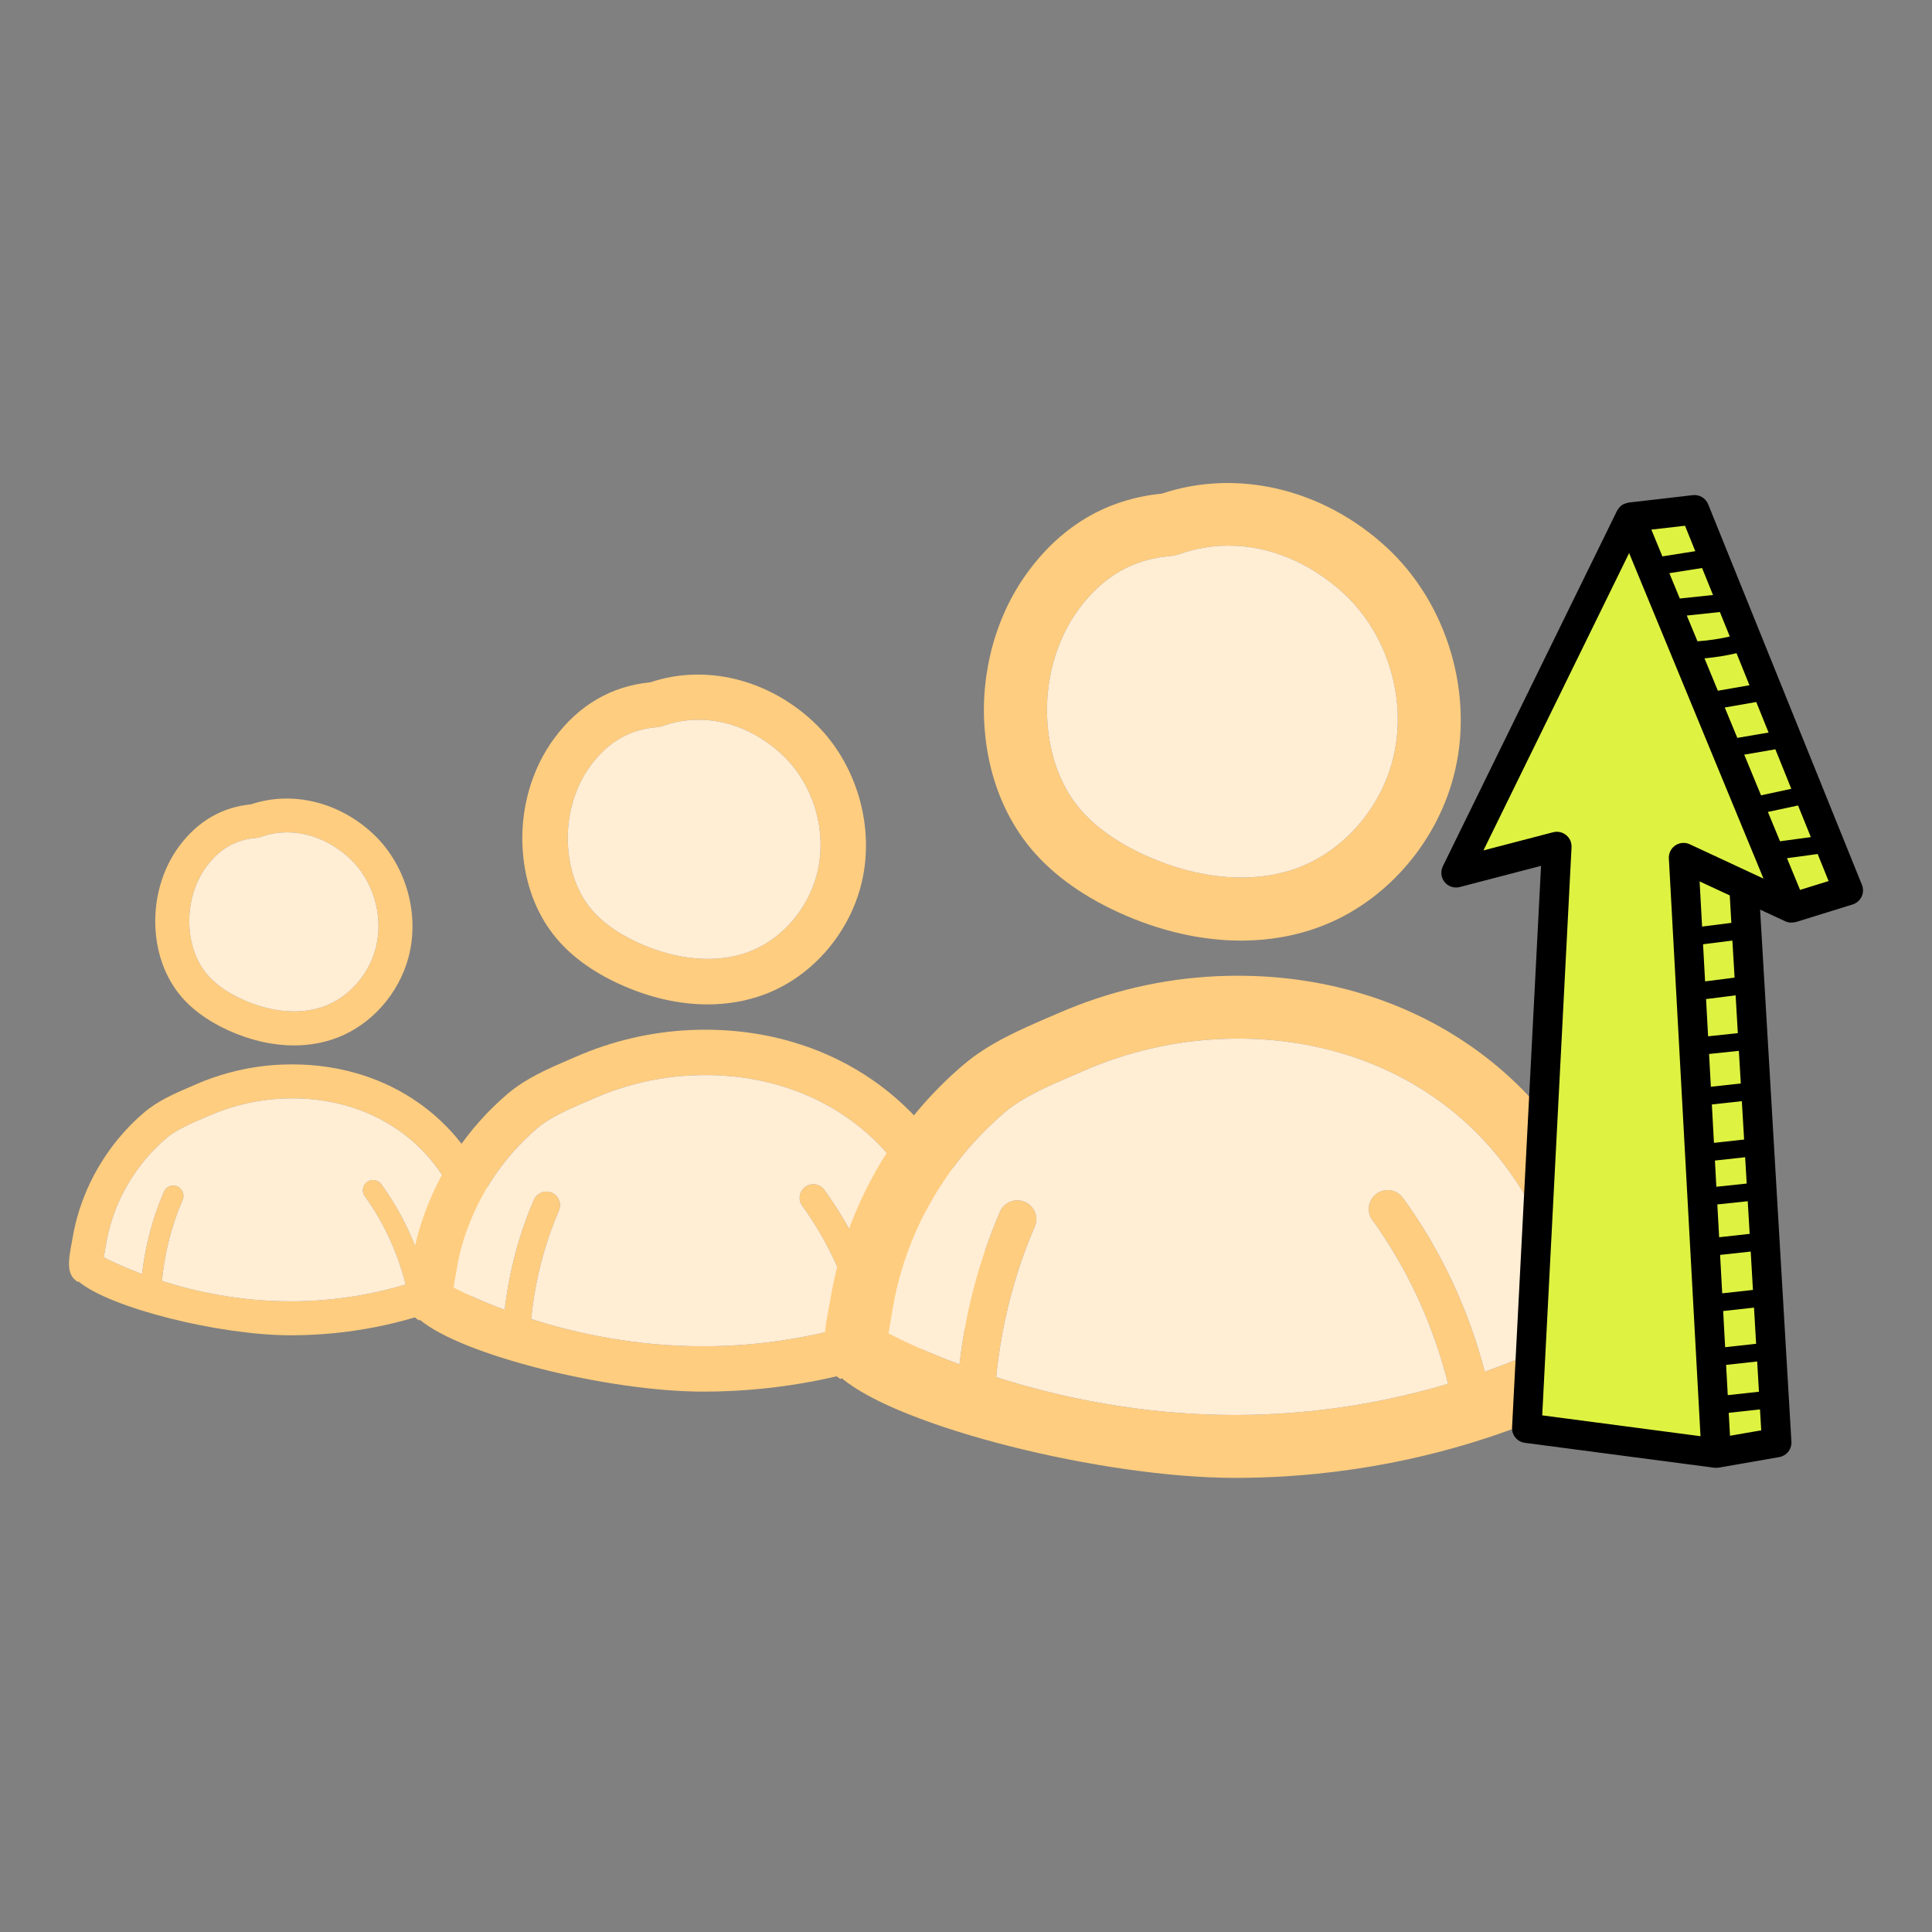 <svg width="56" height="56" viewBox="0 0 56 56" fill="none" xmlns="http://www.w3.org/2000/svg">
<rect x="0" y="0" width="56" height="56" fill="#808080" stroke="none"/>
<path d="M13.21 32.946C12.467 32.073 11.474 31.438 10.337 31.11C9.638 30.908 8.9 30.825 8.139 30.859C7.284 30.899 6.449 31.094 5.659 31.439L5.505 31.506C5.07 31.693 4.577 31.905 4.182 32.242C3.746 32.613 3.364 33.044 3.046 33.522C2.728 33.999 2.479 34.516 2.304 35.06C2.217 35.336 2.148 35.617 2.102 35.895L2.093 35.941C1.981 36.548 1.906 36.948 2.261 37.16L2.273 37.141C3.182 37.912 6.359 38.704 8.426 38.704C11.998 38.704 14.339 37.214 14.438 37.15C14.582 37.057 14.666 36.896 14.662 36.725C14.626 35.347 14.111 34.005 13.21 32.946ZM12.331 37.044C12.08 36.071 11.643 35.138 11.053 34.326C10.957 34.194 10.772 34.164 10.64 34.26C10.507 34.356 10.477 34.54 10.573 34.672C11.128 35.436 11.527 36.316 11.758 37.232C10.866 37.499 9.733 37.72 8.426 37.72C6.95 37.72 5.664 37.439 4.692 37.129C4.773 36.318 4.97 35.527 5.295 34.775C5.359 34.626 5.29 34.452 5.14 34.388C4.991 34.323 4.816 34.392 4.751 34.542C4.421 35.306 4.213 36.108 4.117 36.929C3.614 36.741 3.233 36.561 3.008 36.446C3.02 36.368 3.037 36.263 3.064 36.12L3.075 36.058C3.114 35.825 3.171 35.59 3.245 35.359C3.391 34.902 3.601 34.468 3.868 34.066C4.136 33.664 4.457 33.302 4.823 32.99C5.105 32.75 5.507 32.576 5.897 32.408L6.056 32.34C6.734 32.044 7.451 31.876 8.186 31.842C8.839 31.811 9.468 31.883 10.063 32.055C11.012 32.329 11.841 32.858 12.458 33.583C13.151 34.397 13.572 35.41 13.66 36.463C13.404 36.601 12.947 36.824 12.331 37.044Z" fill="#FFCD7F"/>
<path d="M10.791 24.147C9.798 23.235 8.458 22.919 7.279 23.313C6.431 23.397 5.731 23.805 5.196 24.524C4.692 25.202 4.442 26.101 4.511 26.99C4.563 27.678 4.794 28.301 5.177 28.791C5.513 29.221 5.995 29.581 6.609 29.862C7.25 30.154 7.901 30.302 8.52 30.302C8.959 30.302 9.382 30.228 9.774 30.078C10.762 29.701 11.553 28.812 11.838 27.757C12.181 26.488 11.76 25.038 10.791 24.147ZM10.885 27.501C10.681 28.258 10.119 28.893 9.421 29.16C8.736 29.422 7.861 29.351 7.02 28.967C6.551 28.753 6.193 28.491 5.955 28.186C5.692 27.849 5.532 27.41 5.494 26.914C5.444 26.258 5.624 25.601 5.989 25.11C6.365 24.604 6.835 24.335 7.423 24.288C7.467 24.284 7.51 24.275 7.551 24.261C7.802 24.17 8.063 24.126 8.324 24.126C8.955 24.126 9.591 24.383 10.123 24.871C10.829 25.52 11.136 26.577 10.885 27.501Z" fill="#FFCD7F"/>
<path d="M10.885 27.501C10.681 28.258 10.119 28.893 9.421 29.16C8.736 29.422 7.861 29.351 7.02 28.967C6.551 28.753 6.193 28.491 5.955 28.186C5.692 27.849 5.532 27.41 5.494 26.914C5.444 26.258 5.624 25.601 5.989 25.11C6.365 24.604 6.835 24.335 7.423 24.288C7.467 24.284 7.51 24.275 7.551 24.261C7.802 24.17 8.063 24.126 8.324 24.126C8.955 24.126 9.591 24.383 10.123 24.871C10.829 25.52 11.136 26.577 10.885 27.501Z" fill="#FFEDD4"/>
<path d="M12.331 37.044C12.08 36.071 11.643 35.138 11.053 34.326C10.957 34.194 10.772 34.164 10.64 34.26C10.507 34.356 10.477 34.54 10.573 34.672C11.128 35.436 11.527 36.316 11.758 37.232C10.866 37.499 9.733 37.72 8.426 37.72C6.95 37.72 5.664 37.439 4.692 37.129C4.773 36.318 4.97 35.527 5.295 34.775C5.359 34.626 5.29 34.452 5.14 34.388C4.991 34.323 4.816 34.392 4.751 34.542C4.421 35.306 4.213 36.108 4.117 36.929C3.614 36.741 3.233 36.561 3.008 36.446C3.02 36.368 3.037 36.263 3.064 36.12L3.075 36.058C3.114 35.825 3.171 35.59 3.245 35.359C3.391 34.902 3.601 34.468 3.868 34.066C4.136 33.664 4.457 33.302 4.823 32.99C5.105 32.75 5.507 32.576 5.897 32.408L6.056 32.34C6.734 32.044 7.451 31.876 8.186 31.842C8.839 31.811 9.468 31.883 10.063 32.055C11.012 32.329 11.841 32.858 12.458 33.583C13.151 34.397 13.572 35.41 13.66 36.463C13.404 36.601 12.947 36.824 12.331 37.044Z" fill="#FFEDD4"/>
<path d="M26.776 32.645C25.783 31.479 24.456 30.631 22.938 30.193C22.004 29.923 21.018 29.811 20.002 29.857C18.859 29.91 17.744 30.171 16.689 30.632L16.482 30.721C15.901 30.971 15.242 31.255 14.714 31.705C14.132 32.2 13.621 32.776 13.197 33.415C12.772 34.052 12.439 34.743 12.206 35.469C12.089 35.837 11.998 36.213 11.935 36.585L11.924 36.646C11.774 37.456 11.674 37.992 12.149 38.275L12.164 38.25C13.379 39.279 17.623 40.337 20.385 40.337C25.157 40.337 28.285 38.346 28.416 38.261C28.608 38.137 28.721 37.922 28.716 37.694C28.668 35.852 27.979 34.059 26.776 32.646L26.776 32.645ZM25.602 38.12C25.266 36.82 24.682 35.574 23.894 34.489C23.766 34.312 23.518 34.272 23.342 34.401C23.165 34.528 23.125 34.775 23.253 34.951C23.994 35.971 24.528 37.148 24.836 38.371C23.645 38.727 22.131 39.023 20.385 39.023C18.412 39.023 16.695 38.647 15.396 38.233C15.504 37.15 15.768 36.093 16.201 35.089C16.288 34.889 16.195 34.657 15.995 34.571C15.795 34.485 15.562 34.577 15.475 34.777C15.034 35.798 14.757 36.87 14.628 37.967C13.956 37.715 13.447 37.475 13.147 37.321C13.162 37.217 13.185 37.076 13.221 36.885L13.236 36.802C13.288 36.491 13.364 36.177 13.463 35.868C13.658 35.258 13.938 34.678 14.295 34.142C14.653 33.604 15.082 33.12 15.571 32.703C15.948 32.383 16.485 32.151 17.006 31.927L17.218 31.835C18.125 31.439 19.082 31.215 20.063 31.17C20.936 31.128 21.776 31.225 22.571 31.455C23.84 31.821 24.947 32.527 25.771 33.496C26.696 34.583 27.259 35.936 27.377 37.343C27.034 37.528 26.425 37.826 25.602 38.12Z" fill="#FFCD7F"/>
<path d="M23.544 20.89C22.217 19.671 20.427 19.249 18.853 19.776C17.72 19.888 16.784 20.433 16.07 21.394C15.396 22.3 15.062 23.5 15.154 24.688C15.224 25.607 15.532 26.439 16.044 27.094C16.492 27.668 17.136 28.15 17.957 28.524C18.813 28.916 19.683 29.113 20.51 29.113C21.096 29.113 21.661 29.014 22.185 28.814C23.505 28.31 24.561 27.123 24.943 25.713C25.401 24.018 24.839 22.08 23.544 20.89ZM23.67 25.371C23.396 26.382 22.647 27.231 21.714 27.587C20.798 27.937 19.629 27.842 18.506 27.33C17.88 27.044 17.401 26.693 17.084 26.286C16.731 25.836 16.519 25.249 16.468 24.587C16.4 23.71 16.641 22.832 17.129 22.177C17.632 21.5 18.258 21.141 19.045 21.078C19.103 21.073 19.16 21.061 19.215 21.042C19.552 20.921 19.9 20.862 20.249 20.862C21.092 20.862 21.941 21.205 22.651 21.857C23.594 22.724 24.004 24.136 23.67 25.371Z" fill="#FFCD7F"/>
<path d="M23.67 25.371C23.396 26.382 22.647 27.231 21.714 27.587C20.798 27.937 19.629 27.842 18.506 27.33C17.88 27.044 17.401 26.693 17.084 26.286C16.731 25.836 16.519 25.249 16.468 24.587C16.4 23.71 16.641 22.832 17.129 22.177C17.632 21.5 18.258 21.141 19.045 21.078C19.103 21.073 19.16 21.061 19.215 21.042C19.552 20.921 19.9 20.862 20.249 20.862C21.092 20.862 21.941 21.205 22.651 21.857C23.594 22.724 24.004 24.136 23.67 25.371Z" fill="#FFEDD4"/>
<path d="M25.602 38.12C25.266 36.82 24.682 35.574 23.894 34.489C23.766 34.312 23.518 34.272 23.342 34.401C23.165 34.528 23.125 34.775 23.253 34.951C23.994 35.971 24.528 37.148 24.836 38.371C23.645 38.727 22.131 39.023 20.385 39.023C18.412 39.023 16.695 38.647 15.396 38.233C15.504 37.15 15.768 36.093 16.201 35.089C16.288 34.889 16.195 34.657 15.995 34.571C15.795 34.485 15.562 34.577 15.475 34.777C15.034 35.798 14.757 36.87 14.628 37.967C13.956 37.715 13.447 37.475 13.147 37.321C13.162 37.217 13.185 37.076 13.221 36.885L13.236 36.802C13.288 36.491 13.364 36.177 13.463 35.868C13.658 35.258 13.938 34.678 14.295 34.142C14.653 33.604 15.082 33.12 15.571 32.703C15.948 32.383 16.485 32.151 17.006 31.927L17.218 31.835C18.125 31.439 19.082 31.215 20.063 31.17C20.936 31.128 21.776 31.225 22.571 31.455C23.84 31.821 24.947 32.527 25.771 33.496C26.696 34.583 27.259 35.936 27.377 37.343C27.034 37.528 26.425 37.826 25.602 38.12Z" fill="#FFEDD4"/>
<path d="M44.665 32.165C43.288 30.547 41.447 29.37 39.339 28.762C38.044 28.387 36.676 28.233 35.266 28.296C33.68 28.37 32.133 28.732 30.669 29.371L30.383 29.494C29.577 29.842 28.662 30.236 27.93 30.86C27.122 31.548 26.413 32.346 25.824 33.233C25.235 34.117 24.773 35.075 24.45 36.083C24.287 36.594 24.161 37.115 24.074 37.632L24.058 37.716C23.85 38.84 23.712 39.583 24.37 39.976L24.391 39.941C26.078 41.369 31.966 42.837 35.797 42.837C42.419 42.837 46.758 40.075 46.941 39.957C47.207 39.785 47.364 39.486 47.356 39.169C47.29 36.615 46.335 34.127 44.665 32.165L44.665 32.165ZM43.036 39.761C42.571 37.957 41.76 36.228 40.666 34.723C40.488 34.477 40.145 34.422 39.9 34.6C39.655 34.778 39.6 35.12 39.778 35.364C40.805 36.779 41.546 38.412 41.973 40.11C40.32 40.603 38.22 41.014 35.798 41.014C33.061 41.014 30.677 40.493 28.875 39.917C29.025 38.415 29.391 36.949 29.993 35.556C30.113 35.278 29.984 34.956 29.706 34.837C29.429 34.717 29.106 34.845 28.985 35.122C28.374 36.54 27.988 38.026 27.811 39.548C26.878 39.199 26.172 38.866 25.755 38.652C25.776 38.508 25.808 38.313 25.857 38.047L25.878 37.933C25.951 37.501 26.057 37.065 26.193 36.637C26.464 35.79 26.853 34.985 27.349 34.241C27.845 33.495 28.44 32.824 29.118 32.246C29.641 31.8 30.387 31.479 31.109 31.168L31.403 31.041C32.661 30.492 33.99 30.181 35.351 30.118C36.562 30.06 37.729 30.195 38.831 30.513C40.591 31.021 42.127 32.001 43.271 33.345C44.555 34.853 45.336 36.731 45.499 38.683C45.024 38.939 44.178 39.353 43.036 39.761Z" fill="#FFCD7F"/>
<path d="M40.181 15.856C38.34 14.163 35.856 13.579 33.672 14.309C32.1 14.465 30.801 15.22 29.811 16.554C28.876 17.811 28.412 19.477 28.54 21.124C28.637 22.399 29.065 23.554 29.774 24.463C30.397 25.259 31.29 25.928 32.428 26.448C33.617 26.99 34.823 27.264 35.972 27.264C36.785 27.264 37.569 27.126 38.295 26.849C40.126 26.151 41.593 24.503 42.122 22.547C42.758 20.195 41.978 17.506 40.181 15.856ZM40.356 22.073C39.976 23.475 38.936 24.653 37.641 25.146C36.371 25.633 34.749 25.501 33.19 24.79C32.322 24.393 31.658 23.906 31.217 23.342C30.729 22.717 30.434 21.902 30.363 20.985C30.269 19.768 30.604 18.549 31.28 17.64C31.978 16.701 32.847 16.203 33.938 16.116C34.019 16.109 34.098 16.092 34.175 16.065C34.641 15.898 35.124 15.816 35.609 15.816C36.778 15.816 37.957 16.293 38.942 17.196C40.251 18.399 40.819 20.359 40.356 22.073V22.073Z" fill="#FFCD7F"/>
<path d="M40.356 22.073C39.976 23.475 38.936 24.653 37.641 25.146C36.371 25.633 34.749 25.501 33.19 24.79C32.322 24.393 31.658 23.906 31.217 23.342C30.729 22.717 30.434 21.902 30.363 20.985C30.269 19.768 30.604 18.549 31.28 17.64C31.978 16.701 32.847 16.203 33.938 16.116C34.019 16.109 34.098 16.092 34.175 16.065C34.641 15.898 35.124 15.816 35.609 15.816C36.778 15.816 37.957 16.293 38.942 17.196C40.251 18.399 40.819 20.359 40.356 22.073V22.073Z" fill="#FFEDD4"/>
<path d="M43.036 39.761C42.571 37.957 41.76 36.228 40.666 34.723C40.488 34.477 40.145 34.422 39.9 34.6C39.655 34.778 39.6 35.12 39.778 35.364C40.805 36.779 41.546 38.412 41.973 40.11C40.32 40.603 38.22 41.014 35.798 41.014C33.061 41.014 30.677 40.493 28.875 39.917C29.025 38.415 29.391 36.949 29.993 35.556C30.113 35.278 29.984 34.956 29.706 34.837C29.429 34.717 29.106 34.845 28.985 35.122C28.374 36.54 27.988 38.026 27.811 39.548C26.878 39.199 26.172 38.866 25.755 38.652C25.776 38.508 25.808 38.313 25.857 38.047L25.878 37.933C25.951 37.501 26.057 37.065 26.193 36.637C26.464 35.79 26.853 34.985 27.349 34.241C27.845 33.495 28.44 32.824 29.118 32.246C29.641 31.8 30.387 31.479 31.109 31.168L31.403 31.041C32.661 30.492 33.99 30.181 35.351 30.118C36.562 30.06 37.729 30.195 38.831 30.513C40.591 31.021 42.127 32.001 43.271 33.345C44.555 34.853 45.336 36.731 45.499 38.683C45.024 38.939 44.178 39.353 43.036 39.761Z" fill="#FFEDD4"/>
<path d="M44.142 41.161L45.009 24.808L42.276 25.041L47.607 14.825L49.127 14.838L53.618 25.534L52.194 26.392L50.878 26.058L51.055 31.499L51.547 40.935L51.315 41.93L49.359 42.058L44.142 41.161Z" fill="#DEF241"/>
<path d="M47.206 14.567C47.198 14.568 47.192 14.573 47.184 14.574C47.142 14.582 47.101 14.595 47.063 14.614C47.056 14.618 47.048 14.619 47.041 14.623C46.998 14.648 46.961 14.681 46.929 14.719C46.922 14.728 46.916 14.738 46.909 14.748C46.896 14.767 46.881 14.783 46.871 14.804L41.821 25.11C41.748 25.26 41.768 25.439 41.874 25.568C41.979 25.698 42.15 25.753 42.312 25.711L44.668 25.097L43.828 41.376L43.828 41.385C43.821 41.604 43.981 41.792 44.198 41.821L49.688 42.543C49.728 42.548 49.768 42.546 49.806 42.54C49.81 42.54 49.813 42.541 49.817 42.54L51.571 42.235C51.773 42.2 51.92 42.028 51.926 41.827C51.926 41.814 51.926 41.802 51.925 41.789L51.017 26.365L51.749 26.705C51.791 26.725 51.836 26.736 51.88 26.741C51.89 26.743 51.9 26.741 51.91 26.741C51.952 26.743 51.993 26.739 52.034 26.728C52.041 26.726 52.048 26.728 52.056 26.726L53.699 26.216C53.813 26.181 53.907 26.099 53.959 25.991C53.984 25.937 53.998 25.879 54 25.82C54.002 25.762 53.991 25.703 53.969 25.647L49.512 14.616C49.44 14.438 49.258 14.331 49.067 14.352L47.206 14.567ZM44.702 41.025L45.552 24.558C45.556 24.412 45.501 24.291 45.395 24.205C45.29 24.119 45.15 24.089 45.018 24.123L42.998 24.65L47.221 16.031L51.116 25.467L48.98 24.472C48.844 24.408 48.684 24.421 48.56 24.505C48.445 24.583 48.376 24.71 48.372 24.847C48.372 24.859 48.372 24.871 48.373 24.883L49.29 41.629L44.702 41.025ZM50.139 18.45C49.831 18.52 49.517 18.567 49.202 18.588L48.893 17.842L49.852 17.74L50.139 18.45ZM50.709 19.862L49.793 20.021L49.406 19.083C49.718 19.053 50.029 19.006 50.334 18.933L50.709 19.862ZM51.922 22.864L51.044 23.053L50.558 21.874L51.46 21.719L51.922 22.864ZM51.243 23.534L52.117 23.347L52.488 24.264L51.595 24.385L51.243 23.534ZM50.357 21.388L49.993 20.507L50.906 20.348L51.263 21.233L50.357 21.388ZM48.69 17.348L48.387 16.614L49.336 16.464L49.652 17.246L48.69 17.348ZM50.032 39.562L50.933 39.463L50.984 40.34L50.08 40.439L50.032 39.562ZM50.004 39.049L49.947 38.001L50.841 37.902L50.902 38.95L50.004 39.049ZM49.919 37.488L49.858 36.374L50.745 36.277L50.81 37.389L49.919 37.488ZM49.83 35.862L49.778 34.911L50.659 34.818L50.715 35.764L49.83 35.862ZM49.749 34.399L49.708 33.639L50.584 33.543L50.629 34.306L49.749 34.399ZM49.68 33.126L49.619 32.013L50.488 31.918L50.554 33.03L49.68 33.126ZM49.59 31.5L49.538 30.55L50.402 30.459L50.458 31.405L49.59 31.5ZM49.51 30.038L49.451 28.955C49.459 28.954 49.466 28.957 49.474 28.956L50.308 28.85L50.372 29.946L49.51 30.038ZM49.423 28.446L49.364 27.37L50.214 27.263L50.278 28.337L49.423 28.446ZM50.145 41.616L50.108 40.951L50.11 40.951L51.014 40.852L51.05 41.459L50.145 41.616ZM50.184 26.75L49.336 26.857L49.264 25.548L50.138 25.954L50.184 26.75ZM52.176 25.794L51.797 24.875L52.686 24.754L53.003 25.538L52.176 25.794ZM49.139 15.976L48.185 16.127L47.865 15.351L48.841 15.239L49.139 15.976Z" fill="black"/>
</svg>
